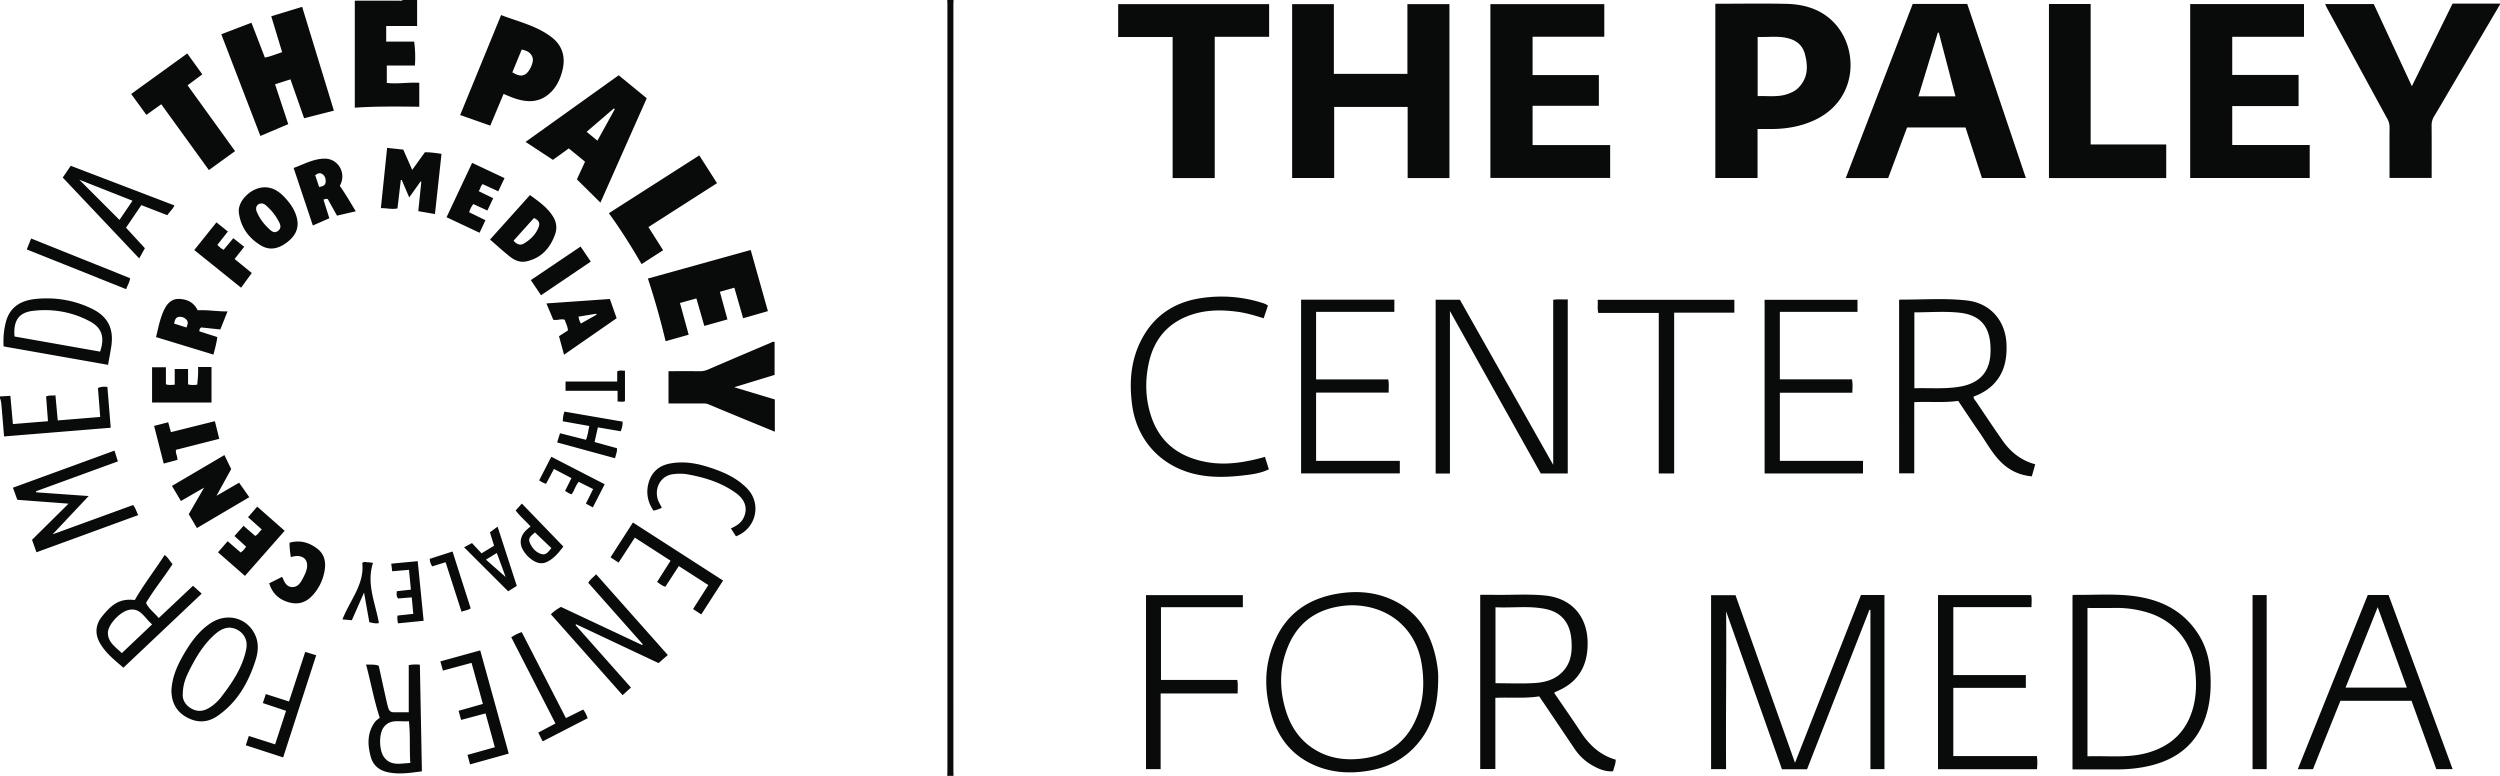 <svg xmlns="http://www.w3.org/2000/svg" data-name="Layer 1" viewBox="0 0 700 217.235"><path d="m700 1.256-14.036 23.851c-1.463 2.485-2.905 4.983-4.398 7.45a4.705 4.705 0 0 0-.715 2.59c.04 4.851.018 9.704.018 14.672h-11.804v-3.096c0-3.64-.021-7.282.015-10.922.01-.907-.17-1.697-.607-2.496-5.63-10.302-11.239-20.616-16.849-30.93-.196-.36-.352-.74-.584-1.234h13.617l10.664 23 11.4-23.136H700v.25ZM116.792 0v7.275h-8.656v4.383h7.836c.28 2.198.366 4.374.206 6.69h-7.871v4.872c3.007.36 5.998-.223 9.09-.04v6.706c-5.898-.054-11.813-.153-18.053.268V.189h4.079c2.718 0 5.437.007 8.155-.008.4-.002.84.154 1.196-.181h4.018Zm148.439 217.235c.015-.5.04-1.002.04-1.503.003-71.41.003-142.82 0-214.229 0-.5-.025-1.002-.04-1.503h1.759c-.014.501-.04 1.002-.04 1.503-.003 71.41-.003 142.82 0 214.229 0 .501.025 1.002.04 1.503h-1.759ZM0 111.004l2.904-.173.711 7.904 9.82-.795-.524-6.924c.818-.416 1.686-.168 2.613-.336l.643 7.039 11.892-.974-.636-8.093c.836-.401 1.678-.425 2.646-.312l.936 11.426-29.87 2.437c-.23-2.807-.444-5.494-.678-8.178-.074-.851-.12-1.713-.457-2.52v-.501ZM394.14 49.86V29.95h-20.572v19.885h-11.77V1.156h11.687v19.536h20.589V1.162h11.768V49.86H394.14Zm139.839-14.179-5.289 14.177h-11.88l18.754-48.762h15.26l16.415 48.736h-12.302l-4.594-14.15H533.98Zm8.889-26.544-.28.011-5.432 17.818h10.37l-4.658-17.83Zm-62.576-8.091h1.303c6.191 0 12.385-.11 18.572.033 5.589.13 10.66 1.802 14.295 6.337 6.016 7.501 5.304 21.06-6.79 26.407-3.562 1.574-7.324 2.236-11.201 2.296-1.413.021-2.826.003-4.358.003V49.84h-11.821V1.046Zm11.848 25.871c2.837-.112 5.632.353 8.353-.58 1.114-.383 2.175-.877 3.022-1.723 2.768-2.764 2.777-6.08 1.836-9.548-.568-2.09-1.96-3.46-3.998-4.147-3.007-1.012-6.095-.435-9.213-.582v16.58Zm-41.297 13.702v9.209H417.31V1.157h31.89v9.127h-20.074v10.733h18.558v8.61h-18.56v10.992h21.72Zm192.762-10.923h-18.581v10.898h21.694v9.247h-33.464V1.147h31.865v9.158h-20.093V20.99h18.58v8.706Zm-303.479 20.17h-11.79V10.365h-15.25V1.157h42.27v9.15h-15.23v39.559Zm165.849 165.529h-7.025l-15.633-44.2c.124 14.719-.122 29.41-.013 44.17h-4.201v-48.7h6.844l16.655 46.925 18.465-46.988h6.583v48.757h-3.932v-44.554l-.269-.077-17.474 44.667ZM606.542 40.454v9.405h-32.834V1.127h11.676v39.327h21.158ZM405.98 132.58h-3.994V83.918h6.779l26.13 46.24v-46.2c1.32-.267 2.646-.035 4.074-.141v48.754h-7.55L405.98 87.088v45.492Zm-3.286 57.398c-.016 7.853-1.79 14.104-6.628 19.218-3.482 3.68-7.826 5.763-12.792 6.6-5.3.895-10.496.587-15.448-1.626-5.698-2.546-9.464-6.95-11.435-12.792-2.575-7.638-2.593-15.296.89-22.682 3.399-7.21 9.383-11.12 17.113-12.44 5.283-.903 10.497-.574 15.434 1.69 7.092 3.253 10.732 9.134 12.269 16.53.442 2.13.666 4.289.597 5.502Zm-24.278-20.501c-.3.015-.97.024-1.635.088-7.41.707-12.98 4.14-15.988 11.108-2.622 6.071-2.666 12.318-.673 18.574 1.513 4.749 4.282 8.567 8.711 11.03 3.619 2.013 7.54 2.567 11.605 2.219 6.89-.59 12.264-3.607 15.469-9.93 2.644-5.216 3.067-10.74 2.197-16.449-1.526-10.013-9.182-16.632-19.686-16.64Zm36.044-2.93c1.279 0 2.483-.02 3.686.004 4.807.093 9.624-.28 14.42.186 7.42.72 11.898 5.783 11.971 13.226.064 6.51-2.655 11.151-8.765 13.66-.186.077-.35.205-.62.364 2.526 3.703 5.064 7.327 7.497 11.02 2.4 3.642 5.414 6.457 9.756 7.705-.012 1.13-.454 2.113-.754 3.248-2.238.165-4.162-.702-5.997-1.767-1.978-1.147-3.574-2.726-4.852-4.634-3.259-4.86-6.537-9.708-9.817-14.575-4.064.638-8.123.218-12.285.41v19.931h-4.24v-48.778Zm4.275 3.489v21.266c3.712 0 7.349.167 10.963-.053 2.887-.175 5.713-.946 7.832-3.163 2.43-2.542 2.73-5.719 2.457-9.003-.384-4.637-2.74-7.562-6.983-8.506-4.697-1.045-9.468-.297-14.269-.541Zm161.563 45.4v-48.76c.205-.049.36-.118.515-.116 5.1.068 10.212-.309 15.296.183 8.007.776 14.888 3.726 19.41 10.797 2.21 3.458 3.197 7.305 3.405 11.388.221 4.331-.114 8.591-1.652 12.673-2.736 7.261-8.26 11.208-15.621 12.884-3.022.688-6.093.956-9.19.952-4.011-.006-8.022-.001-12.163-.001Zm4.192-3.664c5.76-.214 11.501.587 17.103-1.072 6.529-1.934 10.806-6.106 12.532-12.757.892-3.438.9-6.92.506-10.433-.872-7.796-5.963-13.866-13.502-16.065-2.826-.824-5.693-1.256-8.64-1.221-2.658.032-5.318.007-7.999.007v41.54Zm-36.194-99.526c-4.084.587-8.14.143-12.304.363v19.926h-4.24V84.026c.085-.058.152-.143.218-.143 6.268.051 12.555-.458 18.798.255 6.51.743 10.79 5.642 11.05 12.224.153 3.865-.463 7.502-3.045 10.569-1.656 1.967-3.796 3.239-6.186 4.128.005.654.466 1.012.752 1.437 2.449 3.642 4.884 7.295 7.402 10.89 2.242 3.2 5.17 5.543 9.118 6.612l-.945 3.382c-3.756-.337-6.794-1.93-9.239-4.62-2.173-2.389-3.724-5.24-5.557-7.882-1.976-2.848-3.88-5.746-5.822-8.632ZM536.024 87.46v21.248c4.279-.118 8.485.27 12.674-.433 5.483-.92 8.45-4.002 8.642-9.525.238-6.855-2.387-10.553-8.846-11.212-4.087-.417-8.252-.078-12.47-.078Zm126.949 79.136h5.827l17.937 48.768h-4.573l-6.942-19.135h-19.91l-7.684 19.142h-4.247c6.564-16.341 13.08-32.56 19.592-48.775Zm2.781 3.412-9.002 22.521h17.164l-8.162-22.521Zm-123.111-3.393h26.076c.252 1.09.1 2.16.097 3.39h-21.89v19.02h20.31v3.584h-20.312v19.098h23.409a14.87 14.87 0 0 1 .013 3.662h-27.703v-48.754ZM368.505 129.04h23.443v3.521h-27.643V83.909h26.116v3.422h-21.917v18.896h20.189c.28 1.271.107 2.419.137 3.696h-20.325v19.116Zm150.151-19.083h-20.294v19.079h23.279v3.528H494.09V83.938h26.009v3.383h-21.741v18.9h20.183c.28 1.27.138 2.417.115 3.736Zm-163.63-24.411-1.195 3.575c-2.519-.801-4.947-1.513-7.474-1.844-4.484-.588-8.924-.54-13.225 1.008-6.42 2.311-10.15 7.002-11.52 13.578-1.031 4.943-.887 9.896.718 14.716 2.445 7.344 7.78 11.315 15.216 12.746 5.21 1.002 10.3.269 15.35-1.048.394-.103.787-.214 1.293-.353l1.097 3.483c-1.884.917-3.837 1.29-5.807 1.545-5.107.66-10.214.959-15.284-.308-9.393-2.347-15.89-9.559-17.193-19.21-.91-6.737-.33-13.286 3.14-19.302 3.562-6.18 9.102-9.579 16.034-10.64 5.846-.896 11.656-.461 17.327 1.336.278.088.552.192.819.31.186.083.356.204.704.408Zm-8.482 108.618h-21.565v21.198h-4.096v-48.725h27.116v3.38h-22.925v20.36h21.354c.258 1.297.1 2.479.116 3.787Zm122.22-61.594h-4.31V87.624h-16.936c-.297-1.263-.063-2.418-.171-3.676h38.275v3.598h-16.858v45.024Zm165.911 34.055v48.733h-3.958v-48.733h3.958ZM93.49 30.985c-2.83.721-5.497 1.4-8.34 2.126l-3.822-10.892-4.31 1.384 3.69 11.157-7.802 3.308L61.961 9.593l8.45-3.227 3.751 9.75c1.66-.313 3.17-.964 4.836-1.507l-3.045-10.05L84.6 1.916l8.89 29.07Zm79.745-9.911 7.851 6.433-12.965 29.228-6.592-6.514 2.282-4.948-4.547-3.72c-1.504 1.085-2.95 2.13-4.445 3.207l-7.662-5.03 26.078-18.656Zm-5.956 18.312 4.867-8.831-.274-.194-7.616 6.548 3.023 2.477Zm-38.434-7.181L140.31 4.219c4.848 1.854 9.92 2.979 14.088 6.159 3.08 2.35 4.01 5.54 3.098 9.262-.682 2.78-1.916 5.283-4.257 7.046-2.86 2.153-6.006 1.908-9.183.836-.986-.333-1.936-.768-3.056-1.217l-3.72 8.87-8.434-2.97Zm14.611-11.959c1.722 1.041 2.789 1.158 3.775.45 1.169-.84 2.274-3.366 1.9-4.546-.457-1.44-1.629-1.994-3.056-2.27l-2.619 6.366Zm37.954 57.747 28.784-7.995 4.817 17.122-6.94 1.99-2.453-8.553-4.052 1.14 2.118 7.742-6.477 1.82-2.217-7.7-4.603 1.277 2.44 8.886-6.457 1.818a209.989 209.989 0 0 0-4.96-17.547Zm35.476 26.977-11.301 3.453 11.366 3.429v9.027c-3.05-1.253-6.013-2.465-8.972-3.686-3.202-1.32-6.406-2.639-9.598-3.984-.526-.222-1.05-.238-1.593-.238h-9.612v-9.04c2.947 0 5.862-.02 8.777.012.86.009 1.629-.184 2.413-.522a3058.362 3058.362 0 0 1 17.272-7.374c.364-.154.714-.46 1.248-.302v9.224ZM52.43 14.973l4.221 5.845-4.127 3.068L65.82 42.313l-7.327 5.31L45.154 29.19l-4.165 2.975-4.259-5.852 15.7-11.34Zm143.369 28.535 4.967 7.78-19.205 12.29 4.11 6.488-6.033 3.883c-2.813-4.876-5.768-9.568-9.15-14.254l25.31-16.187ZM10.213 154.64l-1.248-3.49 10.224-10.124-14.338-1.082-1.233-3.386 28.435-10.384.956 3.016-22.915 8.363.028.297c4.929.35 9.857.698 14.705 1.041l-10.102 10.725 22.526-8.202c.72.79.908 1.797 1.462 2.81l-28.5 10.415Zm150.93 20.375 15.527 17.504-2.346 2.119-20.082-22.641c.877-.878 1.804-1.48 2.818-2.066l22.747 10.682.174-.22-15.27-17.218c.534-.928 1.388-1.529 2.207-2.374l20.064 22.6-2.576 2.268-23.1-10.879-.163.225ZM47.995 193.387c.147-3.348 1.351-6.435 3-9.379 2.037-3.636 4.347-7.06 7.867-9.45 4.314-2.929 9.656-1.861 12.187 2.452 1.45 2.47 1.363 5.154.535 7.77-1.996 6.307-5.151 11.898-10.741 15.728-2.727 1.868-5.698 1.947-8.646.288-2.865-1.613-4.144-4.115-4.202-7.41Zm3.178.934c-.119 1.657.757 3.207 2.607 4.178 1.776.932 3.465.582 5.069-.473a12.693 12.693 0 0 0 3.108-2.885c3.12-4.062 5.974-8.275 6.992-13.424.46-2.326-.53-4.337-2.512-5.385-2.017-1.067-4.056-.683-6.286 1.303-3.273 2.915-5.444 6.626-7.35 10.5-.886 1.802-1.586 3.684-1.628 6.186Zm5.304-28.098-21.919 20.736c-2.44-2.11-4.95-4.062-6.56-6.867-1.495-2.605-1.263-5.227.581-7.5 2.899-3.574 5.027-5.05 9.17-4.586 2.525-4.418 5.62-8.35 8.347-12.62.972.707 1.44 1.705 2.211 2.553-2.354 3.706-5.178 7.078-7.416 10.868.814 1.758 2.368 2.769 3.551 4.248l9.602-9.041 2.433 2.209Zm-13.872 8.593c-2.14-1.694-3.227-4.832-6.65-4.01-2.458.592-5.675 4.085-5.734 6.274-.074 2.782 2.174 4.093 3.89 5.799l8.494-8.063Zm63.72 26.144c-1.626-4.953-2.483-9.918-3.83-14.9 1.297.103 2.421-.098 3.55.35.738 3.354 1.468 6.692 2.21 10.027.145.65.31 1.297.509 1.932.227.724.757 1.074 1.514 1.074h4.17v-13.198c.963-.202 1.947-.235 3.116-.133l.57 29.864c-3.424.446-6.724.99-10.026.128-2.126-.555-3.663-1.97-4.255-4.067-.954-3.38-1.108-6.752 1.088-9.83.4-.56 1.003-.87 1.384-1.246Zm8.56 12.673c-.259-3.967.055-7.76-.393-11.696-2.518.266-5.303-.825-7.15 1.84-1.28 1.848-1.194 6.287.15 8.164 1.9 2.65 4.625 1.805 7.393 1.692ZM1.006 96.993c-.14-2.497.08-4.776.688-6.996 1.148-4.192 4.342-5.895 8.295-6.292 5.461-.548 10.765.32 15.722 2.726 4.513 2.19 6.203 5.604 5.45 10.554-.257 1.686-.587 3.36-.907 5.169l-29.248-5.16Zm3.055-2.776 23.963 4.237c1.35-3.908.567-6.632-2.809-8.449-4.978-2.679-10.416-3.624-16.002-2.964-3.99.471-5.51 2.796-5.152 7.176Zm111.356-46.644 3.554-4.94c1.508-.015 3.017.212 4.652.446l-1.834 16.855-4.668-.805.843-8.197-.19-.14-3.19 4.49-2.091-4.88-.265.005-.933 7.947c-1.537.34-2.97-.096-4.65-.081l1.749-16.87 4.523.489 2.5 5.681Zm-97.849 2.141 2.244-3.29 29.034 11.099c-.486 1.09-1.352 1.76-1.995 2.734l-7.276-2.826-4.29 6.326L40.57 69.5l-1.588 2.858-21.414-22.643Zm19.536 6.488-14.898-5.88 11.25 11.257 3.648-5.377Zm23.514 82.623 6.332-3.672 2.856 4.058-14.668 8.644-2.285-3.882 4.294-7.44-6.492 3.75-2.505-4.223 14.691-8.643 1.896 3.922-4.12 7.486Zm76.592-71.752 11.188-12.453c2.414 1.775 4.863 3.45 6.455 6.025.915 1.479 1.187 3.176.62 4.824-1.36 3.94-3.86 6.794-8.1 7.72-1.651.361-3.19-.243-4.455-1.228-1.934-1.505-3.734-3.183-5.708-4.888Zm6.59.321c.871 1.01 1.826 1.439 2.933.773 1.742-1.047 3.182-2.432 3.99-4.336.578-1.362.225-2.097-1.207-2.793l-5.716 6.356ZM82.218 47.029c2.923-1.06 5.565-2.58 8.661-2.611 3.562-.037 5.942 3.59 4.59 6.938-.094.23-.207.454-.323.707 1.6 2.225 2.947 4.603 4.468 7.103L94.36 60.38l-2.557-4.588c-.479-.257-.776 0-1.232.106l1.64 5.22-4.618 2.019-5.376-16.108Zm7.135 5.322c.967-.143 1.726-.403 1.825-1.355.089-.848-.139-1.68-.869-2.209-.711-.515-1.39-.26-2.044.291l1.088 3.273Zm-15.177.091c2.461.03 4.23 1.373 5.784 3.09 1.471 1.628 2.677 3.416 3.185 5.599.661 2.846-.507 4.957-2.682 6.65-2.29 1.78-4.815 2.52-7.436.934-3.409-2.065-5.615-5.098-6.139-9.126-.437-3.364 3.526-7.176 7.288-7.147Zm-1.039 4.533c-1.11.04-1.745 1.071-1.254 2.28.792 1.953 2.079 3.587 3.63 5.001.665.607 1.406 1.096 2.327.403.944-.709.755-1.59.316-2.445a15.557 15.557 0 0 0-3.66-4.69c-.379-.329-.824-.567-1.359-.55Zm-9.433 30.227-2.016 5.046-5.324-.56c-.443.25-.55.581-.528 1.091l5.003 1.598c-.196 1.676-.635 3.222-1.08 4.91l-16.074-4.901c.67-2.696 1.134-5.33 2.321-7.74.838-1.7 2.107-3.018 4.152-2.946 2.253.08 4.135.973 5.192 3.187 2.703-.17 5.384.339 8.354.315Zm-14.945 3.402 3.438 1.093c.312-.749.623-1.467.05-2.128-.565-.653-1.381-.974-2.233-.826-.867.15-1.06.932-1.255 1.86Zm149.573 73.214-8.268-5.318-3.762 5.783c-.884-.238-1.504-.785-2.317-1.342l3.776-5.944-10.012-6.46-4.545 7-2.258-1.492 6.277-9.742 25.24 16.253c-2.07 3.213-4.08 6.328-6.113 9.482l-2.297-1.5 4.279-6.72Zm-66.715 50.21-.72-2.658 7.66-2.144c-.87-3.16-1.715-6.235-2.604-9.471l-6.84 1.823-.705-2.548 6.798-1.931-3.17-11.5-8.01 2.166-.724-2.573 11.163-3.083 7.986 28.902-10.834 3.017Zm23.298-124.5-1.923-4.568 17.768-1.24 1.901 5.381-14.734 10.226-1.409-5.18 2.494-1.618c-.028-1.084-.588-1.99-.886-2.985-1.033-.374-2.061.244-3.211-.016Zm12.129-1.415-.096-.269-4.958.81c.115.73.285 1.318.673 1.936 1.469-.83 2.925-1.653 4.38-2.477Zm39.026 62.059-1.418-2.213c1.543-.696 2.883-1.51 3.595-3.054 1.146-2.486.463-4.908-2.092-6.782-4.03-2.955-8.68-4.4-13.527-5.286-1.352-.248-2.717-.242-4.104-.077-4.07.486-5.558 4.831-4.003 7.884.244.48.5.952.794 1.51-.723.419-1.468.62-2.346.827-1.635-2.404-2.135-5.02-1.351-7.818.817-2.916 2.824-4.728 5.759-5.33 3.774-.773 7.475-.186 11.101.984 3.968 1.28 7.748 2.883 10.725 5.961 4.123 4.262 2.551 11.235-3.133 13.394Zm-140.418-.089 2.543-2.855 3.266 2.833c.792-.372 1.128-1.195 1.845-1.803l-3.852-3.448 2.576-2.955 7.674 6.763-11.115 12.63-7.547-6.606 2.702-3.096 3.653 3.15c.647-.407 1.049-.982 1.525-1.62l-3.27-2.993Zm66.544-104.48 9.075 4.269-1.753 3.694-4.37-2.007c-.612.532-.606 1.305-1.115 1.964l4.064 1.979-1.629 3.446-3.93-1.804c-.573.69-.898 1.434-1.184 2.282l4.577 2.235-1.654 3.511-9.242-4.346 7.161-15.223Zm-72.971 67.101H42.58v-9.869h3.875v4.765c.837.294 1.57.172 2.466.11v-4.383h3.736v4.297c.92.252 1.723.171 2.561.087.175-1.67.319-3.273.24-4.96h3.767v9.953Zm20.056 99.372-10.464-3.398.858-2.606 7.358 2.351 3.06-9.389-6.501-2.176.841-2.517 6.489 2.075 4.54-13.883 3.074.944-9.255 28.6Zm2.157-56.091c-.23-1.39-.387-2.658-.362-4.023 2.954-.827 5.534-.085 7.856 1.745 2.063 1.626 2.364 3.899 1.928 6.25-.478 2.58-1.613 4.907-3.438 6.851-1.83 1.95-4.02 2.576-6.598 1.83-2.722-.788-4.57-2.463-5.443-5.309l3.553-1.783c.112.098.158.12.172.155.537 1.31 1.15 2.689 2.789 2.676 1.637-.012 2.366-1.395 3.027-2.67.363-.702.718-1.43.915-2.189.687-2.645-.864-4.246-3.566-3.738-.244.046-.483.118-.833.205Zm61.719 22.45c.962-.609 1.86-1.099 2.935-1.44l12.365 24.073 4.835-2.39c.59.745.928 1.53 1.26 2.42l-12.608 6.488-1.23-2.46 4.815-2.548-12.372-24.143ZM60.608 62.257l3.192 2.57-2.937 3.737c.524.55 1.023 1.008 1.76 1.372l2.707-3.246 3.046 2.409c-.91 1.157-1.77 2.25-2.685 3.416l4.813 3.93c-.993 1.362-1.96 2.69-2.998 4.111L54.392 70.012l6.216-7.755Zm-.44 55.673 1.228 4.94-12.116 3.079c-.187.98.443 1.797.402 2.815l-3.845 1.037-2.69-10.548 3.942-1.019.763 2.768 12.316-3.071Zm114.162.127c.018.977-.169 1.804-.526 2.696l-6.398-1.089-.929 4.102 6.263 1.73c.13.988-.327 1.802-.523 2.814L156 123.878l.797-2.569 7.277 1.832c.52-1.249.617-2.492.928-3.861l-7.429-1.318c.058-.95.118-1.794.484-2.709l16.271 2.804ZM7.489 69.838l1.237-3.058 27.7 11.113c-.115 1.123-.726 1.979-1.1 3.076L7.49 69.84ZM138.335 152.8l-1.153-3.753 2.139-1.585 5.383 16.59-2.424 1.51-12.34-12.328 2.217-1.172 2.671 2.872 3.507-2.134Zm-2.26 3.9c1.972 1.744 3.813 3.373 5.51 4.872a8966.82 8966.82 0 0 1-2.474-6.742l-3.037 1.87Zm26.491-87.668 2.851 4.215-13.93 9.427-2.852-4.244 13.931-9.398Zm-14.02 78.373c-1.407-1.587-2.949-2.826-4.162-4.48l1.741-1.925 11.61 12.031c-1.318 1.737-2.646 3.379-4.625 4.319-1.277.606-2.534.38-3.706-.33a8.409 8.409 0 0 1-3.015-3.117c-1.085-1.932-.66-4.01 1.124-5.611.306-.275.623-.536 1.033-.887Zm5.834 6.054-4.611-4.387c-.674.746-2.013 1.38-1.474 2.751.618 1.571 1.754 2.915 3.453 3.341 1.194.3 1.881-.773 2.632-1.705Zm-.02-25.569 14.953 7.7-3.317 6.473-1.948-1.048 2.026-4.078-4.017-2.02c-.91 1.016-1.194 2.38-1.985 3.461-.712-.092-1.196-.584-1.862-.908l1.8-3.595-4.908-2.573-2.2 4.153c-.695-.189-1.295-.508-1.928-.966l3.387-6.6Zm-42.937 46.65c-.12-.818-.26-1.424-.096-2.189l4.393-.472-.429-4.616-3.817.313c-.548-.631-.425-1.288-.369-2.036l3.946-.44-.537-5.551-4.697.408-.27-2.132 7.414-.701 1.655 16.693-7.193.724Zm-12.91-.877-2.629-.23c2.077-5.336 6.226-9.866 5.549-15.786.672-.556 1.066-.181 1.468-.206.403-.026.815.076 1.544.159-1.919 5.876.674 11.245 1.65 16.862-.903.215-1.728-.048-2.681-.23l-1.482-8.313-3.419 7.744Zm74.405-64.234h-14.564v-2.609h14.465v-2.841c.747-.36 1.41-.179 2.172-.182v8.542c-.638.261-1.32.088-2.073.094v-3.004Zm-46.208 44.995 5.08 15.906c-.761.56-1.625.576-2.565.96l-4.462-13.873-3.747 1.176c-.435-.673-.618-1.299-.707-2.11l6.4-2.059Z" style="fill:#090a0a"/></svg>